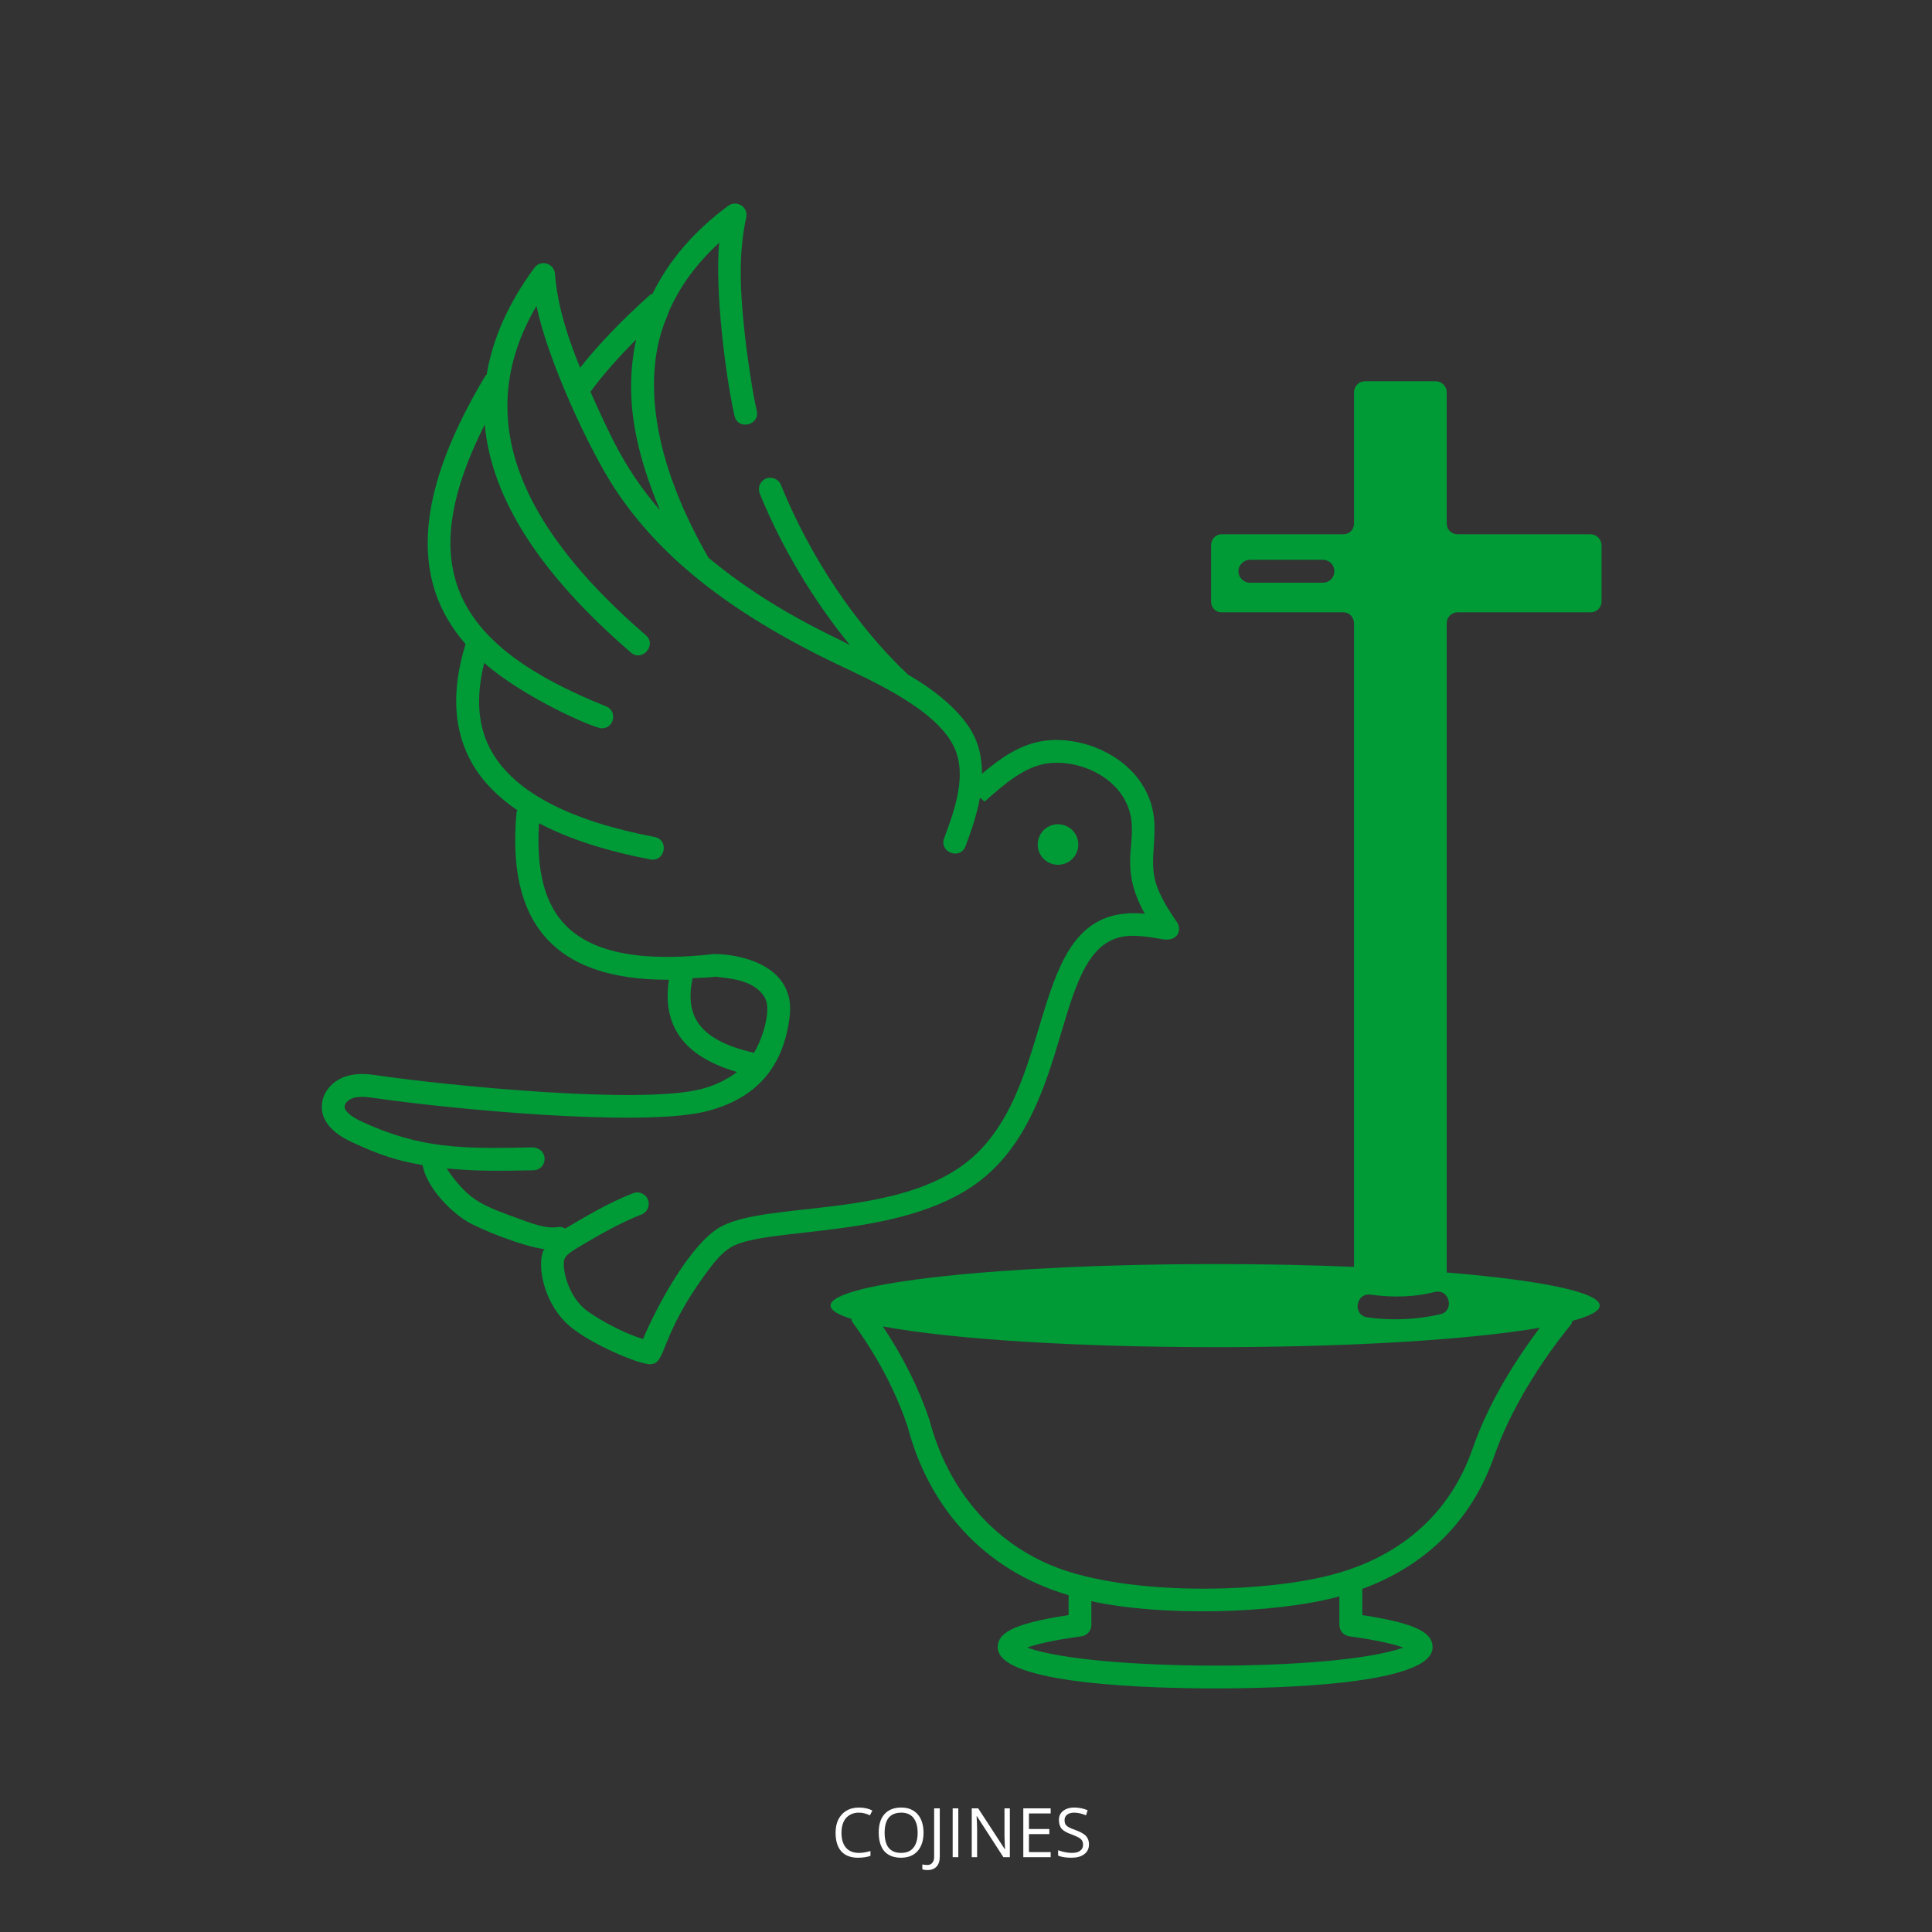 <svg xmlns="http://www.w3.org/2000/svg" xmlns:xlink="http://www.w3.org/1999/xlink" width="150" viewBox="0 0 112.5 112.5" height="150" preserveAspectRatio="xMidYMid meet"><rect x="0" y="0" width="112.5" height="112.5" fill="#333333" stroke="none"/><defs><g></g><clipPath id="f3dc168aa3"><path d="M 48 22 L 93.418 22 L 93.418 99 L 48 99 Z M 48 22 " clip-rule="nonzero"></path></clipPath><clipPath id="640909cb63"><path d="M 18.75 11.199 L 69 11.199 L 69 80 L 18.75 80 Z M 18.75 11.199 " clip-rule="nonzero"></path></clipPath></defs><g clip-path="url(#f3dc168aa3)"><path fill="#009a37" d="M 70.758 73.605 C 58.391 73.605 48.363 74.695 48.363 76.023 C 48.363 76.297 48.805 76.559 49.578 76.801 C 49.598 76.863 49.598 76.93 49.633 76.98 C 51.105 79.008 52.164 81.02 52.855 83.09 C 54.07 87.703 57.23 91.418 62.223 92.887 L 62.223 94.047 C 58.805 94.562 58.098 95.152 58.098 95.926 C 58.098 98.086 66.969 98.316 70.785 98.316 C 74.582 98.316 83.418 98.086 83.418 95.926 C 83.418 95.152 82.715 94.562 79.324 94.047 L 79.324 92.523 C 83.066 91.148 85.711 88.508 87 84.812 C 87.93 82.125 89.699 79.305 91.469 77.141 C 91.527 77.078 91.527 76.988 91.562 76.914 C 92.578 76.637 93.152 76.34 93.152 76.023 C 93.152 75.238 89.645 74.539 84.242 74.098 L 84.242 36.297 C 84.242 35.949 84.508 35.656 84.883 35.656 L 92.621 35.656 C 92.965 35.656 93.258 35.391 93.258 35.02 L 93.258 31.75 C 93.258 31.402 92.965 31.109 92.621 31.109 L 84.883 31.109 C 84.508 31.109 84.242 30.844 84.242 30.473 L 84.242 22.836 C 84.242 22.492 83.949 22.199 83.605 22.199 L 79.48 22.199 C 79.137 22.199 78.844 22.492 78.844 22.836 L 78.844 30.473 C 78.844 30.844 78.578 31.109 78.23 31.109 L 71.129 31.109 C 70.785 31.109 70.52 31.402 70.52 31.75 L 70.52 35.02 C 70.52 35.391 70.785 35.656 71.129 35.656 L 78.23 35.656 C 78.578 35.656 78.844 35.949 78.844 36.297 L 78.844 73.77 C 76.332 73.664 73.613 73.605 70.758 73.605 Z M 77.035 33.93 L 72.781 33.93 C 72.434 33.93 72.113 33.637 72.113 33.266 C 72.113 32.891 72.434 32.598 72.781 32.598 L 77.035 32.598 C 77.406 32.598 77.699 32.891 77.699 33.266 C 77.699 33.637 77.406 33.93 77.035 33.93 Z M 78.566 95.281 C 80.328 95.523 81.246 95.77 81.711 95.938 C 77.84 97.344 63.664 97.332 59.809 95.938 C 60.277 95.77 61.199 95.523 62.977 95.281 C 63.305 95.238 63.551 94.953 63.551 94.621 L 63.551 93.238 C 67.57 94.121 74.102 93.996 77.926 92.977 C 77.949 92.973 77.969 92.961 77.992 92.957 L 77.992 94.621 C 77.992 94.953 78.238 95.234 78.566 95.281 Z M 85.742 84.375 C 84.449 88.086 81.629 90.613 77.582 91.691 C 73.742 92.715 66.391 92.938 61.906 91.414 C 58.074 90.086 55.242 86.93 54.129 82.707 C 53.504 80.828 52.598 79.031 51.41 77.238 C 59.879 78.809 80.602 78.859 89.66 77.316 C 87.82 79.781 86.535 82.094 85.742 84.375 Z M 83.871 76.527 C 82.449 76.859 80.953 76.895 79.641 76.715 C 78.73 76.586 78.949 75.273 79.801 75.387 C 81.184 75.574 82.434 75.52 83.551 75.227 C 84.422 75.039 84.703 76.34 83.871 76.527 Z M 83.871 76.527 " fill-opacity="1" fill-rule="nonzero"></path></g><g clip-path="url(#640909cb63)"><path fill="#009a37" d="M 22.129 62.641 C 21.555 62.555 20.902 62.465 20.242 62.645 C 19.371 62.887 18.754 63.609 18.738 64.406 C 18.719 65.254 19.312 65.961 20.5 66.512 C 22.227 67.309 23.16 67.59 24.609 67.844 C 24.812 69.074 26.16 70.496 27.18 71.113 C 28.016 71.613 30.445 72.578 31.707 72.738 C 31.684 72.789 31.637 72.812 31.621 72.863 C 31.27 73.824 31.707 75.977 33.184 77.23 C 34.43 78.285 37.184 79.438 37.84 79.438 C 38.855 79.438 38.297 77.898 41.27 73.93 C 41.641 73.434 42.051 72.938 42.551 72.633 C 44.664 71.348 53.031 72.273 57.441 68.449 C 62.332 64.211 61.426 55.879 64.969 54.648 C 65.789 54.359 66.773 54.535 67.641 54.684 C 68.645 54.871 68.812 54.098 68.535 53.699 C 67.91 52.793 67.312 51.82 67.184 50.867 C 67.016 49.586 67.457 48.297 67.051 46.883 C 66.281 44.203 63.254 42.844 60.895 43.125 C 59.461 43.293 58.277 44.129 57.18 45.055 C 57.172 43.543 56.758 42.402 55.305 41.043 C 54.562 40.352 53.734 39.785 52.871 39.281 C 49.863 36.449 47.168 32.422 45.473 28.234 C 45.336 27.895 44.945 27.734 44.605 27.867 C 44.266 28.008 44.102 28.395 44.238 28.734 C 45.523 31.898 47.367 34.961 49.488 37.559 C 48.477 37.012 44.879 35.492 41.254 32.477 C 35.926 23.199 38.918 18.516 38.922 18.203 C 39.551 16.723 40.543 15.359 41.879 14.133 C 41.613 16.953 42.27 22.02 42.77 24.211 C 42.965 25.078 44.262 24.766 44.066 23.914 C 43.797 22.734 43.625 21.434 43.441 20.102 C 43.145 17.535 42.926 15.035 43.453 12.664 C 43.586 12.059 42.906 11.625 42.41 11.98 C 40.398 13.461 38.934 15.191 37.992 17.113 C 37.953 17.137 37.902 17.125 37.867 17.156 C 36.176 18.672 34.84 20.07 33.781 21.41 C 33.066 19.664 32.461 17.832 32.316 15.938 C 32.27 15.34 31.488 15.086 31.117 15.594 C 29.598 17.656 28.684 19.73 28.336 21.82 C 28.32 21.844 28.289 21.844 28.273 21.867 C 25.184 27.02 24.234 31.16 25.363 34.523 C 25.727 35.605 26.316 36.586 27.109 37.508 C 26.273 40.207 26.391 42.562 27.512 44.488 C 28.105 45.508 28.988 46.406 30.137 47.191 C 30.125 47.234 30.082 47.258 30.078 47.301 C 29.484 53.691 32.219 57.051 38.871 57.051 C 38.898 57.051 38.93 57.043 38.953 57.043 C 38.508 59.934 40.055 61.594 42.918 62.422 C 42.34 62.863 41.629 63.215 40.809 63.422 C 37.176 64.336 25.84 63.18 22.129 62.641 Z M 37.043 19.773 C 36.281 23.262 37.086 26.488 38.43 29.711 C 36.531 27.488 35.703 25.777 34.383 22.812 C 35.086 21.855 35.977 20.84 37.043 19.773 Z M 40.328 56.961 C 40.777 56.93 41.199 56.93 41.68 56.875 C 42.336 56.949 43.012 57.023 43.582 57.277 C 44.141 57.523 44.539 57.938 44.645 58.383 C 44.793 59.016 44.469 60.375 43.902 61.305 C 40.551 60.539 39.898 59.039 40.328 56.961 Z M 45.945 59.465 C 46.008 59.059 46.055 58.578 45.938 58.078 C 45.316 55.449 41.332 55.535 41.703 55.57 C 41.676 55.57 41.656 55.543 41.629 55.547 C 37.422 56.031 34.598 55.508 32.996 53.941 C 31.723 52.695 31.215 50.707 31.387 47.938 C 33.102 48.84 35.262 49.547 37.867 50.043 C 38.73 50.207 38.98 48.902 38.117 48.738 C 33.199 47.797 30.016 46.145 28.66 43.816 C 27.816 42.371 27.691 40.641 28.195 38.602 C 30.512 40.641 34.594 42.41 35.043 42.41 C 35.773 42.41 35.965 41.398 35.289 41.129 C 26.766 37.711 23.895 33.305 28.227 24.723 C 28.617 29.023 31.434 33.418 36.73 37.992 C 37.398 38.566 38.266 37.559 37.602 36.984 C 29.75 30.203 27.656 23.918 31.242 17.812 C 31.879 20.945 34.281 26.129 35.777 28.418 C 38.379 32.398 42.449 35.637 48.586 38.602 C 50.719 39.621 54.617 41.316 55.605 43.609 C 56.262 45.145 55.656 47.016 54.98 48.801 C 54.668 49.625 55.91 50.098 56.223 49.273 C 56.574 48.348 56.887 47.402 57.062 46.457 L 57.336 46.676 C 58.484 45.66 59.672 44.609 61.051 44.445 C 62.863 44.23 65.195 45.242 65.773 47.25 C 66.293 49.055 65.07 50.359 66.66 53.207 C 59.645 52.531 61.816 62.895 56.57 67.445 C 52.414 71.047 44.52 69.883 41.859 71.496 C 40.168 72.523 38.25 76.035 37.445 77.973 C 35.984 77.523 34.457 76.566 34.043 76.219 C 32.992 75.324 32.719 73.734 32.867 73.32 C 32.957 73.082 33.273 72.875 33.613 72.668 C 34.793 71.965 36.051 71.23 37.355 70.719 C 37.695 70.586 37.863 70.199 37.73 69.855 C 37.594 69.516 37.207 69.348 36.867 69.48 C 35.391 70.059 34.156 70.805 32.914 71.539 C 32.789 71.469 32.645 71.418 32.496 71.449 C 31.855 71.555 31.148 71.305 30.469 71.059 C 28.094 70.211 27.469 69.945 26.383 68.57 C 26.254 68.402 26.121 68.223 26.023 68.039 C 27.797 68.215 29.336 68.18 31.062 68.145 C 31.883 68.125 31.984 66.895 31.035 66.812 C 26.879 66.902 24.484 66.891 21.059 65.309 C 20.414 65.008 20.062 64.695 20.066 64.434 C 20.07 64.234 20.309 64.008 20.602 63.926 C 20.992 63.82 21.449 63.887 21.945 63.957 C 25.996 64.547 37.324 65.668 41.133 64.711 C 44.066 63.969 45.543 62.133 45.945 59.465 Z M 45.945 59.465 " fill-opacity="1" fill-rule="nonzero"></path></g><path fill="#009a37" d="M 61.289 50.312 C 61.918 50.488 62.57 50.125 62.746 49.496 C 62.922 48.867 62.555 48.215 61.926 48.039 C 61.297 47.863 60.645 48.23 60.469 48.859 C 60.293 49.488 60.66 50.137 61.289 50.312 Z M 61.289 50.312 " fill-opacity="1" fill-rule="nonzero"></path><g fill="#ffffff" fill-opacity="1"><g transform="translate(48.406, 108.144)"><g><path d="M 1.609 -2.594 C 1.297 -2.594 1.047 -2.488 0.859 -2.281 C 0.68 -2.07 0.594 -1.785 0.594 -1.422 C 0.594 -1.047 0.68 -0.754 0.859 -0.547 C 1.035 -0.348 1.285 -0.25 1.609 -0.25 C 1.805 -0.25 2.031 -0.285 2.281 -0.359 L 2.281 -0.078 C 2.082 -0.004 1.836 0.031 1.547 0.031 C 1.129 0.031 0.805 -0.094 0.578 -0.344 C 0.359 -0.594 0.25 -0.953 0.25 -1.422 C 0.25 -1.711 0.301 -1.969 0.406 -2.188 C 0.52 -2.414 0.676 -2.586 0.875 -2.703 C 1.082 -2.828 1.328 -2.891 1.609 -2.891 C 1.91 -2.891 2.172 -2.832 2.391 -2.719 L 2.25 -2.438 C 2.039 -2.539 1.828 -2.594 1.609 -2.594 Z M 1.609 -2.594 "></path></g></g><g transform="translate(50.918, 108.144)"><g><path d="M 2.859 -1.422 C 2.859 -0.973 2.742 -0.617 2.516 -0.359 C 2.285 -0.098 1.961 0.031 1.547 0.031 C 1.129 0.031 0.805 -0.094 0.578 -0.344 C 0.359 -0.602 0.25 -0.969 0.25 -1.438 C 0.25 -1.895 0.359 -2.25 0.578 -2.5 C 0.805 -2.758 1.133 -2.891 1.562 -2.891 C 1.969 -2.891 2.285 -2.758 2.516 -2.5 C 2.742 -2.238 2.859 -1.879 2.859 -1.422 Z M 0.594 -1.422 C 0.594 -1.035 0.672 -0.742 0.828 -0.547 C 0.992 -0.348 1.234 -0.25 1.547 -0.25 C 1.867 -0.25 2.109 -0.348 2.266 -0.547 C 2.43 -0.742 2.516 -1.035 2.516 -1.422 C 2.516 -1.805 2.43 -2.098 2.266 -2.297 C 2.109 -2.492 1.875 -2.594 1.562 -2.594 C 1.238 -2.594 0.992 -2.492 0.828 -2.297 C 0.672 -2.098 0.594 -1.805 0.594 -1.422 Z M 0.594 -1.422 "></path></g></g><g transform="translate(54.02, 108.144)"><g><path d="M -0.016 0.75 C -0.141 0.75 -0.238 0.734 -0.312 0.703 L -0.312 0.422 C -0.219 0.441 -0.117 0.453 -0.016 0.453 C 0.109 0.453 0.203 0.41 0.266 0.328 C 0.336 0.254 0.375 0.145 0.375 0 L 0.375 -2.844 L 0.703 -2.844 L 0.703 -0.031 C 0.703 0.219 0.641 0.41 0.516 0.547 C 0.391 0.68 0.211 0.75 -0.016 0.75 Z M -0.016 0.75 "></path></g></g><g transform="translate(55.083, 108.144)"><g><path d="M 0.391 0 L 0.391 -2.844 L 0.719 -2.844 L 0.719 0 Z M 0.391 0 "></path></g></g><g transform="translate(56.194, 108.144)"><g><path d="M 2.609 0 L 2.234 0 L 0.688 -2.391 L 0.672 -2.391 C 0.691 -2.109 0.703 -1.848 0.703 -1.609 L 0.703 0 L 0.391 0 L 0.391 -2.844 L 0.766 -2.844 L 2.312 -0.469 L 2.328 -0.469 C 2.328 -0.5 2.32 -0.609 2.312 -0.797 C 2.301 -0.992 2.297 -1.133 2.297 -1.219 L 2.297 -2.844 L 2.609 -2.844 Z M 2.609 0 "></path></g></g><g transform="translate(59.196, 108.144)"><g><path d="M 1.984 0 L 0.391 0 L 0.391 -2.844 L 1.984 -2.844 L 1.984 -2.547 L 0.719 -2.547 L 0.719 -1.641 L 1.906 -1.641 L 1.906 -1.344 L 0.719 -1.344 L 0.719 -0.297 L 1.984 -0.297 Z M 1.984 0 "></path></g></g><g transform="translate(61.411, 108.144)"><g><path d="M 2 -0.75 C 2 -0.5 1.906 -0.305 1.719 -0.172 C 1.539 -0.035 1.297 0.031 0.984 0.031 C 0.648 0.031 0.391 -0.008 0.203 -0.094 L 0.203 -0.406 C 0.316 -0.363 0.441 -0.328 0.578 -0.297 C 0.723 -0.266 0.863 -0.25 1 -0.25 C 1.219 -0.25 1.379 -0.289 1.484 -0.375 C 1.598 -0.457 1.656 -0.57 1.656 -0.719 C 1.656 -0.82 1.633 -0.906 1.594 -0.969 C 1.562 -1.031 1.5 -1.086 1.406 -1.141 C 1.312 -1.191 1.172 -1.254 0.984 -1.328 C 0.711 -1.422 0.52 -1.531 0.406 -1.656 C 0.301 -1.789 0.25 -1.961 0.25 -2.172 C 0.25 -2.391 0.328 -2.562 0.484 -2.688 C 0.648 -2.82 0.867 -2.891 1.141 -2.891 C 1.422 -2.891 1.68 -2.836 1.922 -2.734 L 1.828 -2.438 C 1.586 -2.539 1.359 -2.594 1.141 -2.594 C 0.961 -2.594 0.82 -2.551 0.719 -2.469 C 0.625 -2.395 0.578 -2.289 0.578 -2.156 C 0.578 -2.062 0.594 -1.984 0.625 -1.922 C 0.664 -1.859 0.727 -1.801 0.812 -1.75 C 0.906 -1.695 1.039 -1.641 1.219 -1.578 C 1.508 -1.473 1.711 -1.359 1.828 -1.234 C 1.941 -1.109 2 -0.945 2 -0.75 Z M 2 -0.75 "></path></g></g></g></svg>